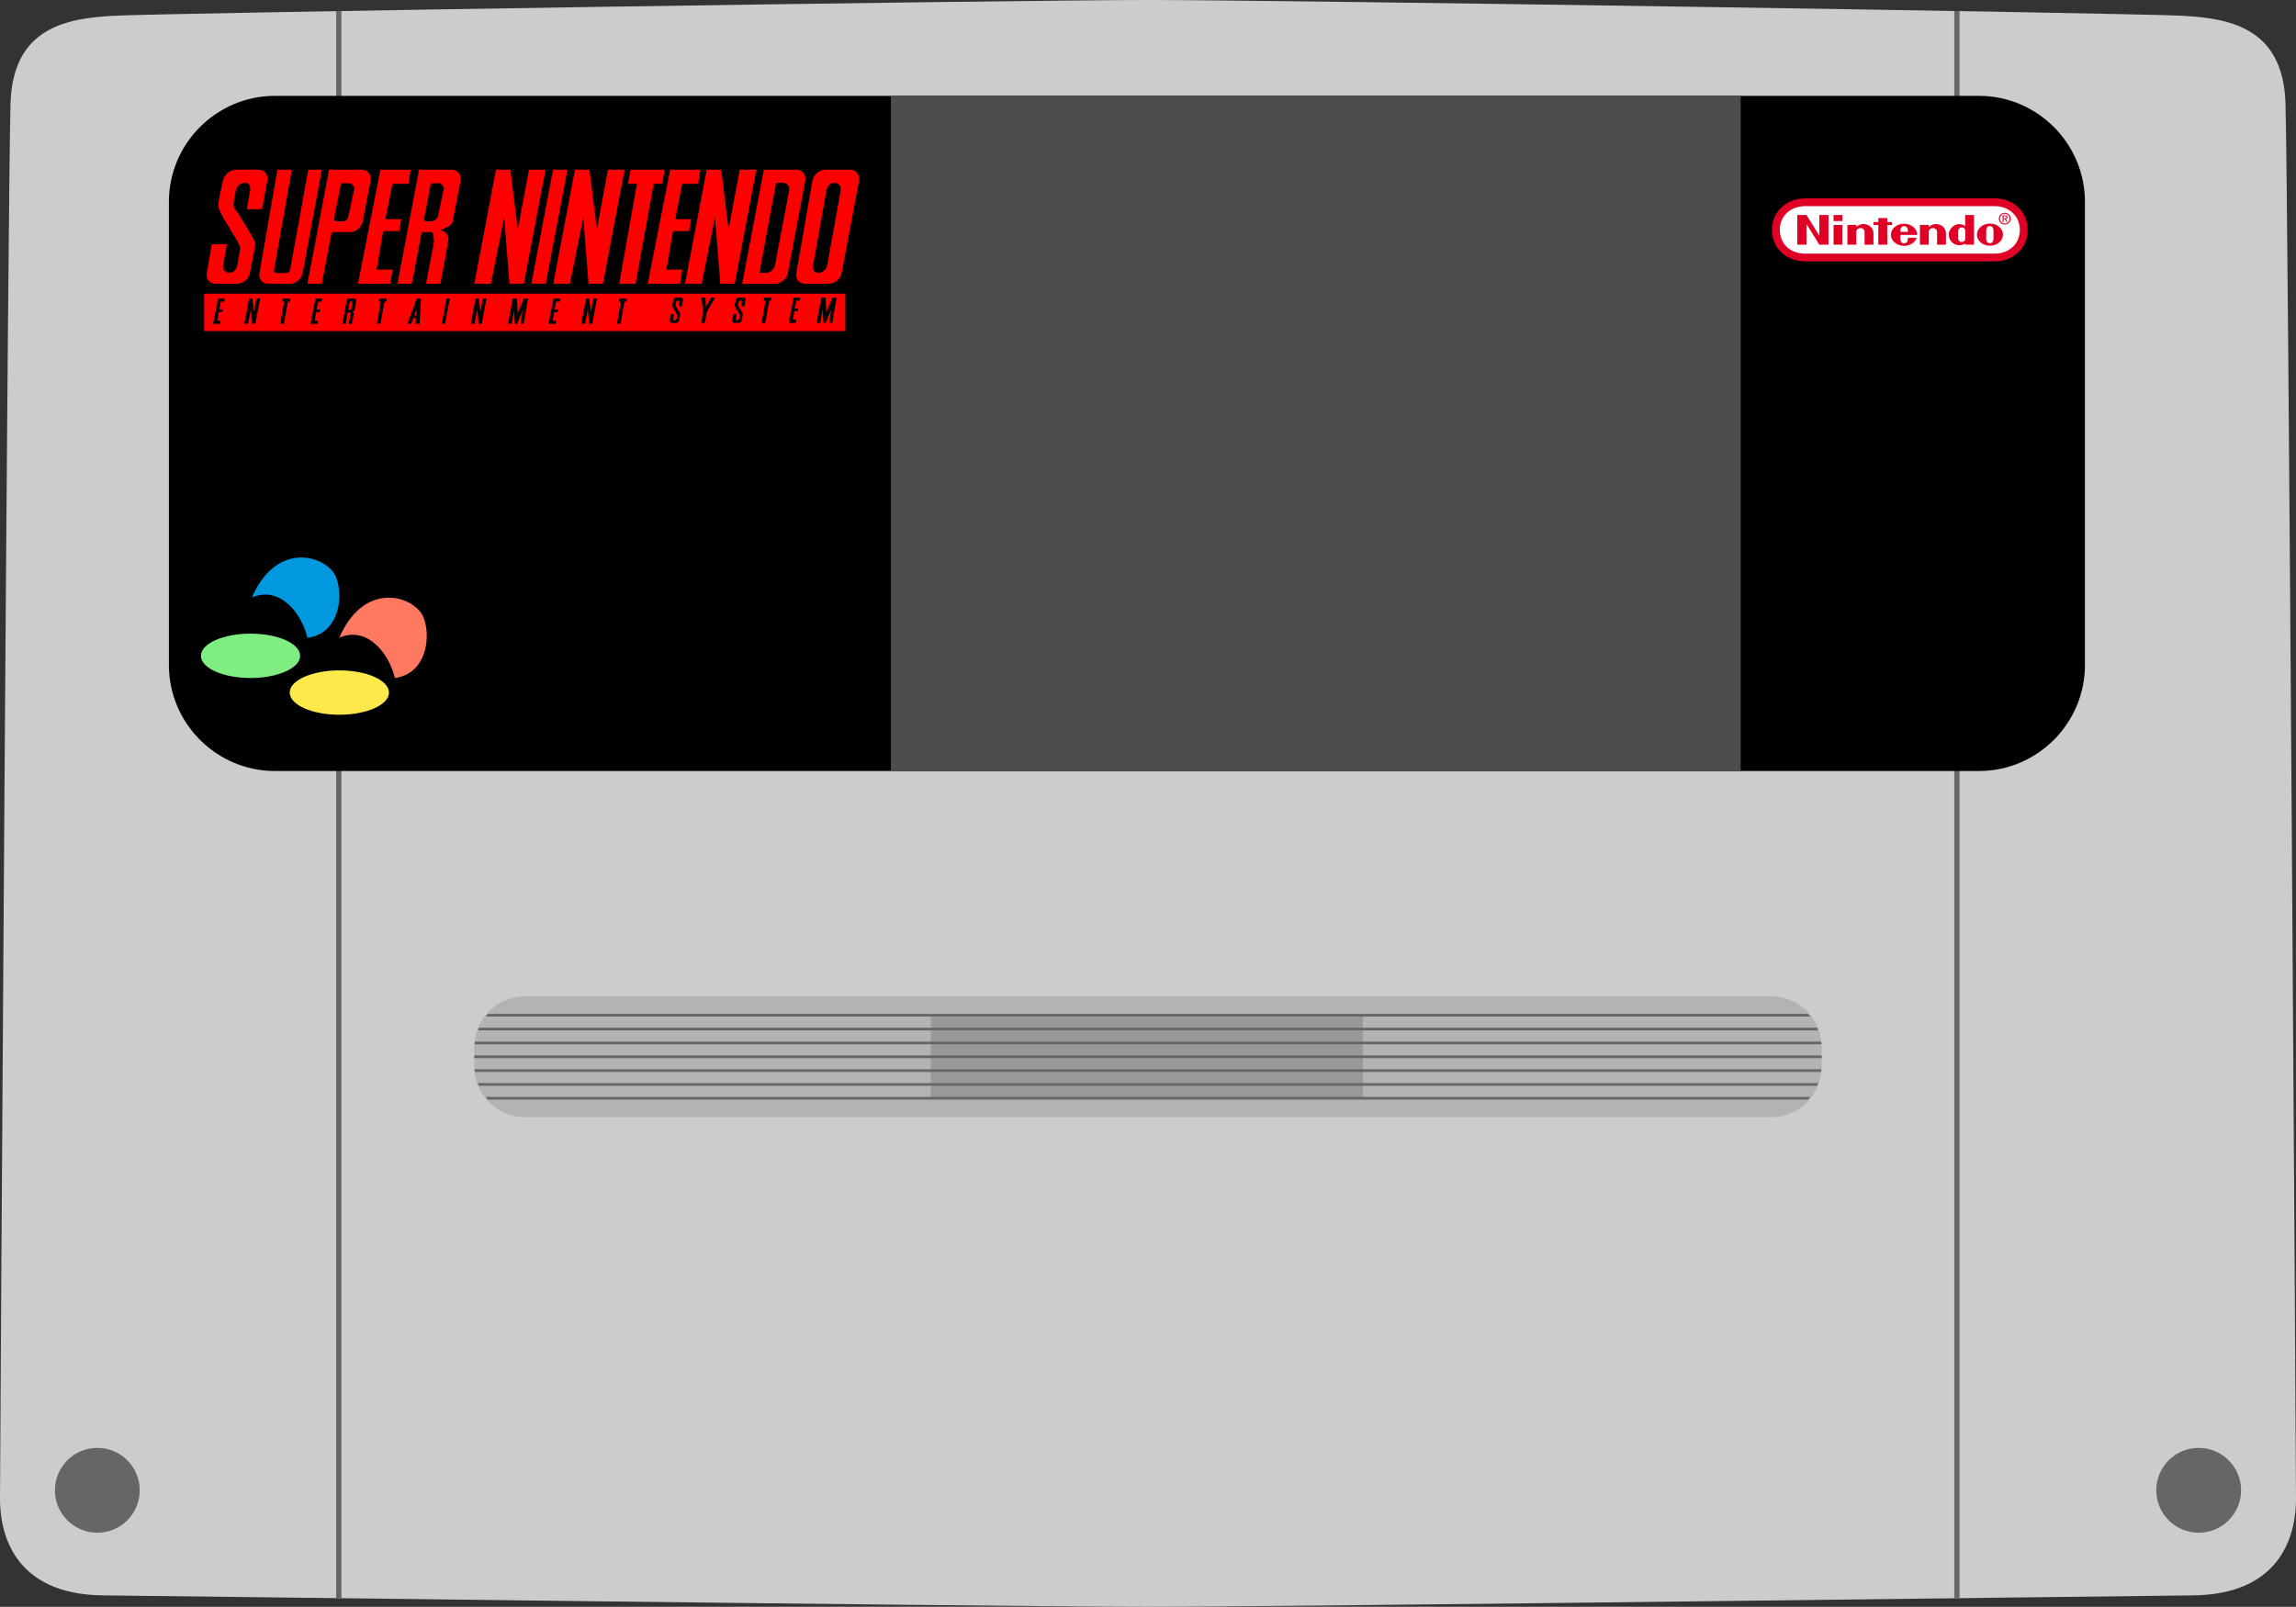 <?xml version="1.0" encoding="UTF-8" standalone="no"?>
<svg
   xmlns:dc="http://purl.org/dc/elements/1.1/"
   xmlns:cc="http://creativecommons.org/ns#"
   xmlns:rdf="http://www.w3.org/1999/02/22-rdf-syntax-ns#"
   xmlns:svg="http://www.w3.org/2000/svg"
   xmlns="http://www.w3.org/2000/svg"
   xmlns:sodipodi="http://sodipodi.sourceforge.net/DTD/sodipodi-0.dtd"
   xmlns:inkscape="http://www.inkscape.org/namespaces/inkscape"
   viewBox="0 0 258.81 181.145"
   height="181.145"
   width="258.81"
   xml:space="preserve"
   version="1.1"
   id="svg2"
   inkscape:version="0.91 r13725"
   sodipodi:docname="game.svg"><rect x="0" y="0" width="258.81" height="181.145" fill="#333333" stroke="none"/><sodipodi:namedview
     pagecolor="#ffffff"
     bordercolor="#666666"
     borderopacity="1"
     objecttolerance="10"
     gridtolerance="10"
     guidetolerance="10"
     inkscape:pageopacity="0"
     inkscape:pageshadow="2"
     inkscape:window-width="1920"
     inkscape:window-height="1027"
     id="namedview60"
     showgrid="false"
     inkscape:zoom="3.6849418"
     inkscape:cx="79.879116"
     inkscape:cy="90.572502"
     inkscape:window-x="-8"
     inkscape:window-y="-8"
     inkscape:window-maximized="1"
     inkscape:current-layer="svg2" /><defs
     id="defs6"><clipPath
       id="clipPath16"
       clipPathUnits="userSpaceOnUse"><path
         id="path18"
         d="m 0,144.916 207.048,0 L 207.048,0 0,0 0,144.916 Z" /></clipPath><pattern
       y="0"
       x="0"
       height="6"
       width="6"
       patternUnits="userSpaceOnUse"
       id="EMFhbasepattern" /></defs><g
     transform="matrix(1.25,0,0,-1.25,0,181.145)"
     id="g10"><g
       id="g12"><g
         clip-path="url(#clipPath16)"
         id="g14"><g
           transform="translate(103.524,1e-4)"
           id="g20"><path
             id="path22"
             style="fill:#cccccc;fill-opacity:1;fill-rule:nonzero;stroke:none"
             d="m 0,0 c 13.146,0 92.244,1.027 94.026,1.027 8.611,0 9.498,6.072 9.498,8.684 0,2.612 -0.712,119.059 -0.95,125.945 -0.237,6.886 -5.223,7.598 -9.26,7.836 -4.036,0.237 -80.967,1.424 -93.314,1.424 -12.347,0 -89.278,-1.187 -93.314,-1.424 -4.037,-0.238 -9.023,-0.95 -9.26,-7.836 -0.238,-6.886 -0.95,-123.333 -0.95,-125.945 0,-2.612 0.887,-8.684 9.498,-8.684 C -92.244,1.027 -13.146,0 0,0" /></g><path
           id="path24"
           style="fill:#666666;fill-opacity:1;fill-rule:nonzero;stroke:none"
           d="m 176.708,0.775 -0.474,0 0,143.148 0.474,0 0,-143.148 z" /><path
           id="path26"
           style="fill:#666666;fill-opacity:1;fill-rule:nonzero;stroke:none"
           d="m 30.788,0.765 -0.474,0 0,143.148 0.474,0 0,-143.148 z" /><g
           transform="translate(178.464,75.381)"
           id="g28"><path
             id="path30"
             style="fill:#000000;fill-opacity:1;fill-rule:nonzero;stroke:none"
             d="m 0,0 -153.681,0 c -5.253,0 -9.551,4.298 -9.551,9.551 l 0,41.787 c 0,5.252 4.298,9.551 9.551,9.551 L 0,60.889 c 5.253,0 9.551,-4.299 9.551,-9.551 l 0,-41.787 C 9.551,4.298 5.253,0 0,0" /></g><path
           id="path32"
           style="fill:#4d4d4d;fill-opacity:1;fill-rule:nonzero;stroke:none"
           d="m 80.337,75.381 76.634,0 0,60.889 -76.634,0 0,-60.889 z" /><g
           transform="translate(27.065,85.768)"
           id="g34"><path
             id="path36"
             style="fill:#7eee80;fill-opacity:1;fill-rule:nonzero;stroke:none"
             d="m 0,0 c 0,-1.105 -2.003,-2.001 -4.475,-2.001 -2.471,0 -4.474,0.896 -4.474,2.001 0,1.105 2.003,2.001 4.474,2.001 C -2.003,2.001 0,1.105 0,0" /></g><g
           transform="translate(35.076,82.454)"
           id="g38"><path
             id="path40"
             style="fill:#fee94b;fill-opacity:1;fill-rule:nonzero;stroke:none"
             d="m 0,0 c 0,-1.105 -2.003,-2.001 -4.475,-2.001 -2.471,0 -4.474,0.896 -4.474,2.001 0,1.105 2.003,2.001 4.474,2.001 C -2.003,2.001 0,1.105 0,0" /></g><g
           transform="translate(35.614,83.767)"
           id="g42"><path
             id="path44"
             style="fill:#ff7961;fill-opacity:1;fill-rule:nonzero;stroke:none"
             d="M 0,0 C -0.539,2.241 -2.492,4.717 -5.013,3.64 -2.96,8.376 0.915,7.623 2.26,6.008 3.308,4.751 3.283,0.45 0,0" /></g><g
           transform="translate(27.728,87.39)"
           id="g46"><path
             id="path48"
             style="fill:#0098df;fill-opacity:1;fill-rule:nonzero;stroke:none"
             d="M 0,0 C -0.539,2.241 -2.492,4.717 -5.013,3.64 -2.96,8.376 0.915,7.623 2.26,6.008 3.308,4.751 3.283,0.45 0,0" /></g><g
           transform="translate(12.602,10.508)"
           id="g50"><path
             id="path52"
             style="fill:#666666;fill-opacity:1;fill-rule:nonzero;stroke:none"
             d="m 0,0 c 0,-2.113 -1.713,-3.825 -3.826,-3.825 -2.112,0 -3.825,1.712 -3.825,3.825 0,2.113 1.713,3.826 3.825,3.826 C -1.713,3.826 0,2.113 0,0" /></g><g
           transform="translate(194.446,10.508)"
           id="g54"><path
             id="path56"
             style="fill:#666666;fill-opacity:1;fill-rule:nonzero;stroke:none"
             d="m 0,0 c 0,-2.113 1.713,-3.825 3.826,-3.825 2.112,0 3.825,1.712 3.825,3.825 0,2.113 -1.713,3.826 -3.825,3.826 C 1.713,3.826 0,2.113 0,0" /></g><g
           transform="translate(159.723,44.157)"
           id="g58"><path
             id="path60"
             style="fill:#b3b3b3;fill-opacity:1;fill-rule:nonzero;stroke:none"
             d="m 0,0 -112.398,0 c -2.506,0 -4.556,2.05 -4.556,4.556 l 0,1.789 c 0,2.506 2.05,4.556 4.556,4.556 L 0,10.901 c 2.506,0 4.556,-2.05 4.556,-4.556 l 0,-1.789 C 4.556,2.05 2.506,0 0,0" /></g><path
           id="path62"
           style="fill:#999999;fill-opacity:1;fill-rule:nonzero;stroke:none"
           d="m 122.909,45.802 -38.959,0 0,7.611 38.959,0 0,-7.611 z" /><g
           transform="translate(163.857,52.225)"
           id="g64"><path
             id="path66"
             style="fill:#666666;fill-opacity:1;fill-rule:nonzero;stroke:none"
             d="m 0,0 -120.667,0 c -0.035,-0.079 -0.067,-0.159 -0.099,-0.24 l 120.865,0 C 0.068,-0.159 0.036,-0.079 0,0 m 0.364,-1.248 -121.395,0 c -0.012,-0.08 -0.026,-0.16 -0.034,-0.241 l 121.463,0 C 0.39,-1.408 0.376,-1.328 0.364,-1.248 m -1.183,2.496 -119.029,0 c -0.07,-0.078 -0.14,-0.157 -0.205,-0.24 l 119.44,0 c -0.066,0.083 -0.135,0.162 -0.206,0.24 m -120.269,-3.985 121.51,0 0,0.24 -121.51,0 0,-0.24 z m 1.241,-3.746 119.028,0 c 0.071,0.079 0.14,0.158 0.206,0.241 l -119.44,0 c 0.065,-0.083 0.135,-0.162 0.206,-0.241 m -0.819,1.249 120.666,0 c 0.036,0.079 0.068,0.159 0.099,0.24 l -120.865,0 c 0.032,-0.081 0.064,-0.161 0.1,-0.24 m -0.365,1.248 121.395,0 c 0.012,0.08 0.026,0.159 0.034,0.241 l -121.463,0 c 0.008,-0.082 0.022,-0.161 0.034,-0.241" /></g><g
           transform="translate(162.803,121.342)"
           id="g68"><path
             id="path70"
             style="fill:#e10025;fill-opacity:1;fill-rule:evenodd;stroke:none"
             d="m 0,0 c -1.809,0 -3.017,1.282 -3.017,2.836 0,1.555 1.211,2.851 3.014,2.847 l 17.041,0 C 18.841,5.687 20.052,4.391 20.052,2.836 20.052,1.282 18.844,0 17.035,0 L 0,0 Z" /></g><g
           transform="translate(162.809,126.326)"
           id="g72"><path
             id="path74"
             style="fill:#ffffff;fill-opacity:1;fill-rule:evenodd;stroke:none"
             d="m 0,0 c -1.432,-0.003 -2.311,-0.96 -2.311,-2.144 0,-1.183 0.873,-2.148 2.311,-2.143 l 17.023,0 c 1.438,-0.005 2.312,0.96 2.312,2.143 0,1.184 -0.879,2.141 -2.312,2.144 L 0,0 Z" /></g><g
           transform="translate(162.075,125.526)"
           id="g76"><path
             id="path78"
             style="fill:#e10025;fill-opacity:1;fill-rule:evenodd;stroke:none"
             d="M 0,0 0.833,0 1.987,-1.866 1.986,0 l 0.827,0 0,-2.676 -0.826,0 -1.159,1.866 0,-1.866 L 0,-2.676 0,0 Z" /></g><g
           transform="translate(169.384,125.25)"
           id="g80"><path
             id="path82"
             style="fill:#e10025;fill-opacity:1;fill-rule:evenodd;stroke:none"
             d="m 0,0 0.805,0 0,-0.36 0.436,0 0,-0.264 -0.436,0 0.001,-1.776 -0.806,0 0,1.776 -0.437,0 0,0.264 0.438,0 L 0,0 Z" /></g><path
           id="path84"
           style="fill:#e10025;fill-opacity:1;fill-rule:evenodd;stroke:none"
           d="m 165.348,124.629 0.805,0 0,-1.779 -0.805,0 0,1.779 z" /><path
           id="path86"
           style="fill:#e10025;fill-opacity:1;fill-rule:evenodd;stroke:none"
           d="m 165.347,125.526 0.806,0 0,-0.547 -0.806,0 0,0.547 z" /><g
           transform="translate(179.447,124.751)"
           id="g88"><path
             id="path90"
             style="fill:#e10025;fill-opacity:1;fill-rule:evenodd;stroke:none"
             d="m 0,0 c -0.649,0 -1.175,-0.447 -1.175,-0.999 0,-0.552 0.526,-0.999 1.175,-0.999 0.65,0 1.176,0.447 1.176,0.999 C 1.176,-0.447 0.65,0 0,0 m 0.323,-0.997 c 0,0 -0.001,-0.268 -0.001,-0.377 0,-0.283 -0.167,-0.4 -0.328,-0.4 -0.161,0 -0.33,0.117 -0.33,0.4 0,0.109 0.001,0.384 0.001,0.384 0,0 0,0.263 0,0.371 0,0.282 0.168,0.398 0.329,0.398 0.16,0 0.328,-0.116 0.328,-0.398 0,-0.108 0,-0.307 0.001,-0.379 l 0,0.001 z" /></g><g
           transform="translate(177.221,123.749)"
           id="g92"><path
             id="path94"
             style="fill:#e10025;fill-opacity:1;fill-rule:evenodd;stroke:none"
             d="m 0,0 0,0.318 c 0,0.275 -0.19,0.345 -0.315,0.345 -0.128,0 -0.316,-0.07 -0.316,-0.345 0,-0.091 0.001,-0.317 0.001,-0.317 0,0 -0.001,-0.222 -0.001,-0.317 0,-0.274 0.188,-0.346 0.316,-0.346 C -0.19,-0.662 0,-0.59 0,-0.316 L 0,0 Z m -0.006,1.777 0.794,0 0,-2.675 -0.795,0 c 0,0 0,0.086 0,0.102 -0.308,-0.193 -0.656,-0.192 -0.927,-0.066 -0.072,0.033 -0.55,0.263 -0.55,0.882 0,0.47 0.443,0.982 1.023,0.931 0.191,-0.017 0.327,-0.086 0.455,-0.158 l 0,0.984 z" /></g><g
           transform="translate(168.036,124.711)"
           id="g96"><path
             id="path98"
             style="fill:#e10025;fill-opacity:1;fill-rule:evenodd;stroke:none"
             d="m 0,0 c 0.301,0.008 0.911,-0.189 0.907,-0.893 -0.001,-0.125 0,-0.968 0,-0.968 l -0.8,0 0,1.169 c 0,0.155 -0.148,0.327 -0.367,0.327 -0.22,0 -0.382,-0.172 -0.382,-0.327 0,-0.076 0.001,-1.169 0.001,-1.169 l -0.799,0 -0.001,1.779 0.8,0.001 c 0,0 -0.001,-0.144 0,-0.187 C -0.488,-0.122 -0.266,-0.008 0,0" /></g><g
           transform="translate(174.575,124.711)"
           id="g100"><path
             id="path102"
             style="fill:#e10025;fill-opacity:1;fill-rule:evenodd;stroke:none"
             d="M 0,0 C 0.3,0.008 0.911,-0.189 0.907,-0.893 0.906,-1.018 0.906,-1.861 0.906,-1.861 l -0.799,0 0,1.169 c 0,0.155 -0.148,0.327 -0.367,0.327 -0.219,0 -0.383,-0.172 -0.383,-0.327 0,-0.076 0.001,-1.169 0.001,-1.169 l -0.798,0 0,1.779 0.798,0.001 c 0,0 -0.001,-0.144 0,-0.187 C -0.487,-0.122 -0.266,-0.008 0,0" /></g><g
           transform="translate(172.043,123.472)"
           id="g104"><path
             id="path106"
             style="fill:#e10025;fill-opacity:1;fill-rule:evenodd;stroke:none"
             d="m 0,0 c 0,0 0.001,-0.008 0.001,-0.108 0,-0.326 -0.214,-0.398 -0.333,-0.398 -0.119,0 -0.337,0.072 -0.337,0.398 0,0.098 0.001,0.367 0.001,0.367 l 1.516,0 c 0,0.552 -0.533,1.009 -1.187,1.009 -0.654,0 -1.185,-0.447 -1.185,-0.998 0,-0.552 0.531,-1 1.185,-1 0.543,0 1.001,0.31 1.141,0.731 L 0,0 Z m -0.668,0.537 c -0.002,0.155 0.002,0.259 0.053,0.349 0.063,0.109 0.179,0.161 0.283,0.162 l 0,0 C -0.227,1.047 -0.112,0.995 -0.049,0.886 0.002,0.796 0.005,0.692 0.004,0.537 l -0.672,0 z" /></g><g
           transform="translate(180.789,125.231)"
           id="g108"><path
             id="path110"
             style="fill:#e10025;fill-opacity:1;fill-rule:evenodd;stroke:none"
             d="m 0,0 c 0.078,0 0.148,0.005 0.148,0.099 0,0.075 -0.069,0.09 -0.132,0.09 l -0.126,0 L -0.11,0 0,0 Z m -0.11,-0.342 -0.093,0 0,0.609 0.232,0 c 0.144,0 0.215,-0.053 0.215,-0.173 0,-0.109 -0.068,-0.157 -0.158,-0.168 l 0.173,-0.268 -0.102,0 -0.162,0.264 -0.105,0 0,-0.264 z" /></g><g
           transform="translate(180.79,124.754)"
           id="g112"><path
             id="path114"
             style="fill:#e10025;fill-opacity:1;fill-rule:evenodd;stroke:none"
             d="M 0,0 C 0.239,0 0.427,0.187 0.427,0.442 0.427,0.691 0.239,0.88 0,0.88 -0.241,0.88 -0.43,0.691 -0.43,0.442 -0.43,0.187 -0.241,0 0,0 m -0.536,0.442 c 0,0.303 0.246,0.526 0.536,0.526 0.288,0 0.534,-0.223 0.534,-0.526 0,-0.307 -0.246,-0.53 -0.534,-0.53 -0.29,0 -0.536,0.223 -0.536,0.53" /></g><g
           transform="translate(37.577,117.034)"
           id="g116"><path
             id="path118"
             style="fill:#ff0000;fill-opacity:1;fill-rule:nonzero;stroke:none"
             d="m 0,0 -0.213,-0.577 0.162,0 L 0,0 Z m -5.996,0.689 c -0.016,0 -0.029,-0.01 -0.04,-0.021 l -0.132,-0.688 0,-0.01 c 0,-0.023 0.015,-0.041 0.04,-0.041 l 0.122,0 c 0.03,0 0.106,0.061 0.111,0.091 l 0.112,0.567 c 0.005,0.033 -0.051,0.102 -0.081,0.102 l -0.132,0 z m 24.277,0.273 0.679,0 -0.051,-0.283 -0.172,0 -0.354,-2.006 -0.324,0 0.354,2.006 -0.182,0 0.05,0.283 z m -3.008,0 0.284,0 0.152,-1.195 0.223,1.195 0.324,0 -0.426,-2.289 -0.283,0 -0.112,1.327 -0.263,-1.327 -0.334,0 0.435,2.289 z m -2.937,0 0.598,0 -0.041,-0.283 -0.324,0 -0.132,-0.709 0.314,0 -0.04,-0.243 -0.324,0 -0.132,-0.77 0.324,0 -0.05,-0.284 -0.638,0 0.445,2.289 z m -3.676,0 0.374,0 0.061,-1.327 0.577,1.317 0.365,0 -0.385,-2.279 -0.283,0 0.182,1.205 -0.506,-1.205 -0.203,0 -0.061,1.236 -0.223,-1.236 -0.324,0 0.426,2.289 z m -3.353,0 0.284,0 0.152,-1.195 0.222,1.195 0.325,0 -0.426,-2.289 -0.293,0 L 5.469,0 5.206,-1.327 l -0.334,0 0.435,2.289 z m -2.613,0 0.294,0 -0.436,-2.289 -0.283,0 0.425,2.289 z m -2.694,0 0.385,0 -0.122,-2.289 -0.385,0 0.051,0.527 -0.233,0 -0.192,-0.527 -0.345,0 L 0,0.962 Z m -3.373,0 0.679,0 -0.041,-0.283 -0.172,0 -0.364,-2.006 -0.324,0 0.354,2.006 -0.182,0 0.05,0.283 z m -2.896,0 0.648,0 c 0.12,0 0.196,-0.106 0.172,-0.233 l -0.152,-0.81 C -5.618,-0.169 -5.772,-0.24 -5.854,-0.273 l 0.02,0 0.01,0 0.01,0 0,-0.011 0.011,0 0.01,0 0.01,0 0.01,0 0.01,-0.01 0.01,0 0.01,0 0.01,0 0,-0.01 0.011,0 0.01,0 0,-0.01 0.01,0 c 0.013,-0.025 0.02,-0.097 0.02,-0.111 0,-0.014 -0.162,-0.902 -0.162,-0.902 l -0.294,0 c 0,0 0.157,0.798 0.162,0.831 0.003,0.035 -0.003,0.078 -0.01,0.111 -0.002,0.024 -0.003,0.066 -0.03,0.091 l -0.203,0 -0.192,-1.033 -0.294,0 0.436,2.289 z m -2.857,0 0.608,0 -0.05,-0.283 -0.314,0 -0.142,-0.709 0.314,0 -0.041,-0.243 -0.314,0 -0.131,-0.77 0.314,0 -0.041,-0.284 -0.648,0 0.445,2.289 z m -2.947,0 0.669,0 -0.041,-0.283 -0.172,0 -0.365,-2.006 -0.324,0 0.355,2.006 -0.183,0 0.061,0.283 z m -3.038,0 0.283,0 0.152,-1.195 0.223,1.195 0.334,0 -0.435,-2.289 -0.284,0 -0.111,1.327 -0.264,-1.327 -0.334,0 0.436,2.289 z m -2.796,0 0.598,0 -0.041,-0.283 -0.324,0 -0.131,-0.709 0.314,0 -0.041,-0.243 -0.324,0 -0.122,-0.77 0.314,0 -0.05,-0.284 -0.648,0 0.455,2.289 z m 54.399,0.081 0.375,0 0.06,-1.316 0.578,1.306 0.364,0.01 -0.384,-2.279 -0.284,0 0.182,1.206 -0.506,-1.206 -0.203,0 -0.061,1.236 -0.222,-1.236 -0.335,0 0.436,2.279 z m -2.502,0 0.608,0 -0.051,-0.273 -0.314,0 -0.141,-0.719 0.324,0 -0.051,-0.233 -0.314,0 -0.132,-0.77 0.314,0 -0.04,-0.284 -0.648,0 0.445,2.279 z m -2.653,0 0.678,0 -0.05,-0.273 -0.173,0 -0.354,-2.006 -0.334,0 0.354,2.006 -0.172,0 0.051,0.273 z m -2.36,0 0.01,0 0.01,0 0.01,0 0.01,0 0.01,0 0.446,0 c 0.12,0 0.204,-0.096 0.182,-0.223 l -0.111,-0.567 -0.273,0 0.06,0.375 C 29.345,0.713 29.295,0.78 29.21,0.78 29.125,0.78 29.041,0.713 29.027,0.628 l -0.05,-0.274 c -0.011,-0.016 0.013,-0.093 0.03,-0.101 0.036,-0.021 0.395,-0.614 0.395,-0.658 0.011,-0.022 0.01,-0.032 0.01,-0.041 -0.013,-0.074 -0.101,-0.577 -0.101,-0.577 -0.022,-0.116 -0.135,-0.213 -0.253,-0.213 l -0.436,0 c -0.118,0 -0.194,0.097 -0.172,0.213 l 0.101,0.577 0.294,0 -0.071,-0.415 c -0.013,-0.085 0.039,-0.162 0.122,-0.162 0.084,0 0.165,0.077 0.182,0.162 l 0.061,0.334 c -0.055,0.14 -0.413,0.649 -0.436,0.77 -0.015,0.014 -0.022,0.087 -0.02,0.142 0.003,0.06 0.081,0.435 0.081,0.435 l 0.01,0.011 0,0.01 0,0.01 0.01,0.02 0,0.01 0.011,0.01 0,0.01 0.01,0.01 0,0.011 0.01,0.01 0.01,0.01 0,0.01 0.01,0 0.01,0.01 0.01,0.01 0.01,0.01 0.011,0.01 0.01,0.011 0.01,0.01 0.01,0 0.01,0.01 0.01,0 0.01,0.01 0.01,0 0.021,0 0.01,0.01 z m -3.312,0 0.365,0 0.05,-0.861 0.466,0.861 0.365,0 -0.75,-1.316 -0.182,-0.963 -0.324,0 0.162,1.033 -0.152,1.246 z m -2.33,0 0.011,0 0.01,0 0.01,0 0.01,0 0.01,0 0.446,0 c 0.12,0 0.206,-0.096 0.182,-0.223 l -0.112,-0.567 -0.273,0 0.061,0.375 C 23.703,0.713 23.654,0.78 23.568,0.78 23.484,0.78 23.401,0.713 23.386,0.628 L 23.335,0.354 c -0.008,-0.016 0.017,-0.093 0.031,-0.101 0.037,-0.021 0.395,-0.614 0.395,-0.658 0.008,-0.022 0.013,-0.032 0.01,-0.041 C 23.76,-0.52 23.66,-1.023 23.66,-1.023 23.637,-1.139 23.525,-1.236 23.406,-1.236 l -0.425,0 c -0.118,0 -0.194,0.097 -0.172,0.213 l 0.101,0.577 0.294,0 -0.071,-0.415 c -0.014,-0.085 0.036,-0.162 0.121,-0.162 0.082,0 0.169,0.077 0.183,0.162 l 0.06,0.334 c -0.054,0.14 -0.412,0.649 -0.435,0.77 -0.016,0.014 -0.022,0.087 -0.02,0.142 0.003,0.06 0.081,0.435 0.081,0.435 l 0.01,0 0,0.011 0,0.01 0,0.01 0.01,0.02 0,0.01 0.01,0.01 0,0.01 0.01,0.01 0,0.011 0.01,0.01 0.01,0.01 0,0.01 0.011,0 0.01,0.01 0.01,0.01 0.01,0.01 0,0.01 0.01,0 0.01,0.011 0.01,0.01 0.011,0 0.01,0.01 0.01,0 0.01,0.01 0.01,0 0.02,0 0.01,0.01 z m -42.498,-3.018 57.812,0 0,3.373 -57.812,0 0,-3.373 z m 20.581,13.329 0.01,0 0.01,0 0.01,0 0.01,0 0.588,0 c 0.138,0 0.432,-0.316 0.405,-0.456 L 1.914,8.366 C 1.89,8.233 1.561,7.92 1.428,7.92 l -0.557,0 c -0.115,0 -0.194,0.076 -0.203,0.182 0,0.017 -0.002,0.041 0,0.061 l 0.598,3.11 0.01,0.01 0.01,0.01 0.021,0.01 0.01,0 0.01,0.01 0.01,0.01 0.01,0 0.01,0.01 0.01,0 0.021,0.011 0.01,0 0.01,0 0.01,0 0,0.01 z m -8.072,0 0.628,0 c 0.138,0 0.43,-0.316 0.405,-0.456 L -6.158,8.356 C -6.183,8.224 -6.361,7.92 -6.492,7.92 l -0.76,0 -0.01,0 -0.01,0 -0.01,0.01 -0.01,0 -0.01,0 -0.011,0 -0.01,0 0,0.011 -0.01,0 -0.01,0 -0.01,0.01 -0.01,0 -0.01,0.01 -0.01,0.01 -0.011,0 0,0.01 -0.01,0.01 -0.01,0.01 0,0.01 -0.01,0.01 -0.01,0.011 0,0.01 0,0.01 -0.01,0.01 0,0.01 0,0.01 -0.01,0.01 0,0.01 c 0,0.017 -0.002,0.043 0,0.061 l 0.607,3.11 c 0.056,0.046 0.124,0.081 0.193,0.081 m 44.28,0.04 0.041,0 c 0.382,0 0.633,-0.306 0.567,-0.688 L 37.019,3.97 C 36.953,3.589 36.601,3.271 36.218,3.271 c -0.382,0 -0.541,0.317 -0.476,0.699 l 1.206,6.736 0.01,0.03 0.01,0.03 0.01,0.041 0.01,0.03 0.01,0.041 0.01,0.03 0.011,0.03 0.02,0.031 0.01,0.03 0.02,0.031 0.01,0.03 0.021,0.03 0.02,0.021 0.02,0.03 0.02,0.03 0.031,0.021 0.02,0.02 0.02,0.02 0.031,0.02 0.03,0.021 0.02,0.02 0.031,0.02 0.03,0.01 0.03,0.021 0.021,0.01 0.04,0.01 0.031,0.01 0.03,0 0.03,0.01 0.041,0 0.03,0.01 z m -5.216,0 0.598,0 c 0.382,0 0.643,-0.306 0.577,-0.688 L 32.309,3.97 C 32.242,3.588 31.871,3.271 31.489,3.271 l -0.588,0 1.509,8.123 z m 4.457,1.185 c -0.556,0 -1.086,-0.457 -1.185,-1.023 L 34.233,3.241 C 34.139,2.71 34.491,2.289 35.023,2.289 l 2.137,0 c 0.536,0 1.056,0.421 1.155,0.952 l 1.57,8.315 c 0.107,0.566 -0.256,1.023 -0.81,1.023 l -2.208,0 z m -5.561,0 -1.954,-10.29 2.957,0 c 0.537,0 1.055,0.421 1.155,0.952 l 1.569,8.315 c 0.107,0.567 -0.254,1.023 -0.81,1.023 l -2.917,0 z m -5.155,0 -1.955,-10.29 1.499,0 1.206,5.966 0.476,-5.966 1.296,0 1.955,10.29 -1.499,0 -1.003,-5.378 -0.668,5.378 -1.307,0 z m -3.292,0 -2.025,-10.29 2.917,0 0.202,1.276 -1.438,0 0.598,3.474 1.438,0 0.202,1.074 -1.438,0 0.628,3.19 1.438,0 0.203,1.276 -2.725,0 z m -3.565,0 -0.243,-1.276 0.81,0 -1.6,-9.014 1.479,0 1.63,9.014 0.78,0 0.203,1.276 -3.059,0 z m -5.023,0 -1.955,-10.29 1.499,0 1.205,5.966 0.476,-5.966 1.297,0 1.954,10.29 -1.499,0 -1.002,-5.378 -0.669,5.378 -1.306,0 z m -1.975,0 -1.955,-10.29 1.296,0 1.955,10.29 -1.296,0 z m -5.146,0 -1.954,-10.29 1.489,0 1.205,5.966 0.476,-5.966 1.296,0 1.955,10.29 -1.489,0 -1.013,-5.378 -0.668,5.378 -1.297,0 z m -6.937,0 -1.945,-10.29 1.296,0 0.882,4.659 0.921,0 C 1.489,6.835 1.503,6.627 1.519,6.522 1.543,6.371 1.568,6.178 1.55,6.026 1.533,5.876 0.841,2.289 0.841,2.289 l 1.296,0 c 0,0 0.729,3.908 0.729,3.97 0.002,0.064 0,0.264 -0.071,0.375 C 2.748,6.705 2.667,6.868 2.573,6.928 2.392,7.044 2.188,7.12 2.188,7.12 l -0.091,0 c 0.37,0.146 1.07,0.387 1.144,0.78 l 0.709,3.656 c 0.108,0.567 -0.255,1.023 -0.81,1.023 l -2.927,0 z m -3.484,0 -2.026,-10.29 2.917,0 0.202,1.276 -1.438,0 0.588,3.474 1.438,0 0.202,1.074 -1.438,0 0.638,3.19 1.439,0 0.202,1.276 -2.724,0 z m -4.629,0 -1.955,-10.29 1.297,0 0.891,4.659 1.651,0 c 0.537,0 1.046,0.424 1.144,0.952 l 0.709,3.656 c 0.107,0.567 -0.254,1.023 -0.81,1.023 l -1.631,0 -1.296,0 z m -4.659,0 -1.62,-9.338 c -0.093,-0.531 0.266,-0.952 0.8,-0.952 l 1.934,0 c 0.536,0 1.056,0.421 1.155,0.952 l 1.732,9.338 -1.216,0 -1.651,-9.075 c -0.024,-0.131 -0.152,-0.243 -0.283,-0.243 l -0.962,0 c -0.135,0 -0.225,0.111 -0.203,0.243 l 1.61,9.075 -1.296,0 z m -3.727,0 c -0.556,0 -1.096,-0.457 -1.195,-1.023 l 0,-0.01 0,-0.01 0,-0.01 -0.01,-0.01 0,-0.021 0,-0.01 -0.01,-0.02 0,-0.02 -0.011,-0.02 0,-0.031 -0.01,-0.02 0,-0.03 -0.01,-0.031 -0.01,-0.03 -0.01,-0.061 -0.02,-0.071 -0.011,-0.071 -0.02,-0.071 -0.01,-0.081 -0.02,-0.081 -0.021,-0.091 -0.02,-0.081 -0.03,-0.172 -0.02,-0.091 -0.021,-0.081 -0.01,-0.081 -0.02,-0.081 -0.02,-0.081 -0.01,-0.081 -0.01,-0.071 -0.021,-0.061 -0.01,-0.071 0,-0.03 -0.01,-0.021 0,-0.03 0,-0.02 -0.01,-0.031 0,-0.02 0,-0.02 -0.01,-0.02 0,-0.01 0,-0.011 c -0.011,-0.247 0.024,-0.585 0.101,-0.648 0.098,-0.545 1.916,-3.069 1.864,-3.453 -0.049,-0.386 -0.264,-1.52 -0.264,-1.52 -0.066,-0.382 -0.326,-0.689 -0.709,-0.689 -0.382,0 -0.643,0.306 -0.577,0.689 l 0.344,1.884 -1.357,0 -0.456,-2.613 c -0.093,-0.531 0.267,-0.952 0.8,-0.952 l 1.935,0 c 0.536,0 1.046,0.421 1.145,0.952 0,0 0.498,2.441 0.496,2.613 -0.002,0.173 -0.051,0.192 -0.051,0.192 0,0.199 -1.617,2.869 -1.782,2.968 -0.071,0.042 -0.13,0.306 -0.132,0.466 -0.003,0.159 0.213,1.226 0.213,1.226 0.065,0.382 0.428,0.688 0.81,0.688 0.382,0 0.542,-0.306 0.476,-0.688 l -0.294,-1.692 1.367,0 0.477,2.542 c 0.107,0.566 -0.255,1.023 -0.811,1.023 l -2.005,0 z" /></g></g></g></g><path
     inkscape:connector-curvature="0"
     id="path3509"
     d="m 159.005,81.058 0,0 0,0 z"
     style="fill:#d40000;fill-opacity:1;fill-rule:nonzero;stroke:none" /><path
     inkscape:connector-curvature="0"
     id="path3511"
     d="m 159.005,79.537 0,0 0,0 z"
     style="fill:#d40000;fill-opacity:1;fill-rule:nonzero;stroke:none" /><path
     inkscape:connector-curvature="0"
     id="path3513"
     d="m 159.005,78.04 0,0 0,0 z"
     style="fill:#d40000;fill-opacity:1;fill-rule:nonzero;stroke:none" /><path
     inkscape:connector-curvature="0"
     id="path3515"
     d="m 159.005,78.789 0,0 0,0 z"
     style="fill:#d40000;fill-opacity:1;fill-rule:nonzero;stroke:none" /><path
     inkscape:connector-curvature="0"
     id="path3517"
     d="m 159.005,81.806 0,0 0,0 z"
     style="fill:#d40000;fill-opacity:1;fill-rule:nonzero;stroke:none" /><path
     inkscape:connector-curvature="0"
     id="path3519"
     d="m 159.005,80.286 0,0 0,0 z"
     style="fill:#d40000;fill-opacity:1;fill-rule:nonzero;stroke:none" /><path
     inkscape:connector-curvature="0"
     id="path3521"
     d="m 159.005,77.292 0,0 0,0 z"
     style="fill:#d40000;fill-opacity:1;fill-rule:nonzero;stroke:none" /></svg>